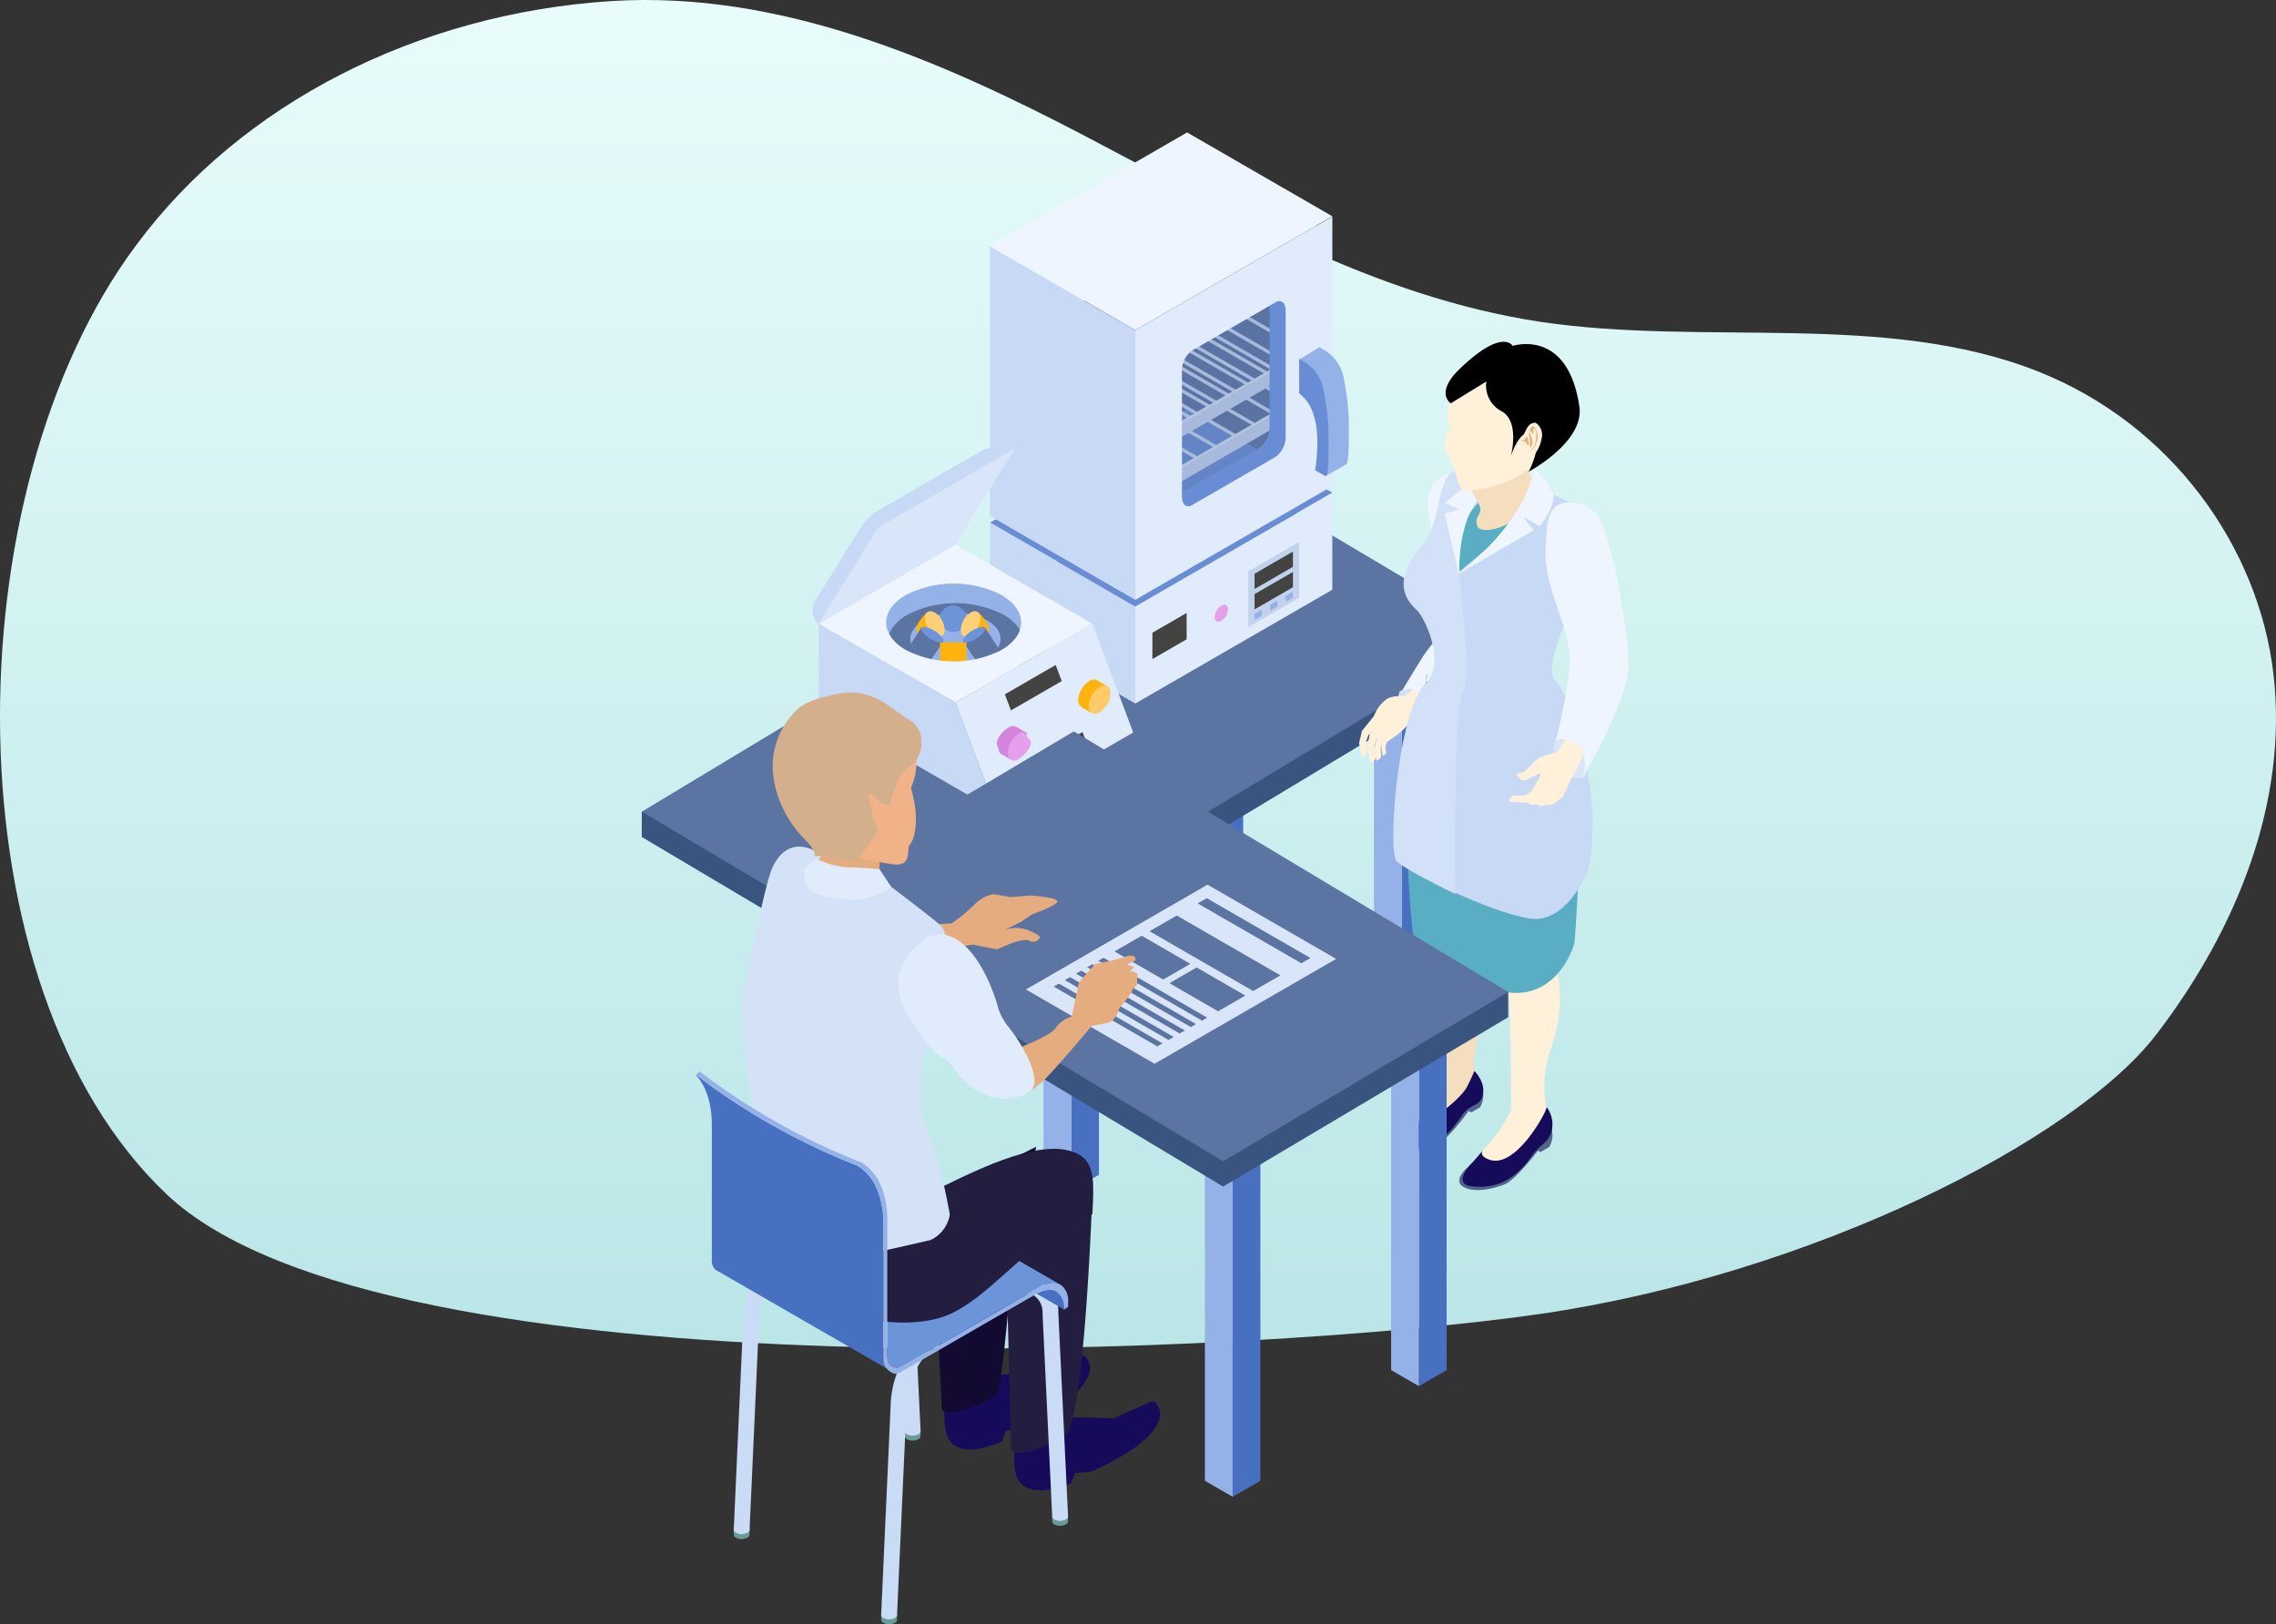<svg xmlns="http://www.w3.org/2000/svg" width="343" height="244.813" viewBox="0 0 343 244.813">
    <rect x="0" y="0" width="343" height="244.813" fill="#333333" stroke="none"/>
    <defs>
        <style>
            .cls-1{fill:url(#linear-gradient)}.cls-2{fill:#4771c0}.cls-3{fill:#95b2e8}.cls-4{fill:#38547f}.cls-13,.cls-5{fill:#5b74a2}.cls-6{fill:#688dd4}.cls-7{fill:#c7d9f4}.cls-8{fill:#e0ebfb}.cls-9{fill:#434341}.cls-10{fill:#c2d2ec}.cls-11{fill:#e4a0ea}.cls-12{fill:#d9e6f9}.cls-13{opacity:.3}.cls-14{fill:#eef5ff}.cls-15{fill:#6c94d8}.cls-16{fill:#feb30f}.cls-17{fill:#fed178}.cls-18{fill:#fecb68}.cls-19{fill:#d485dd}.cls-20{fill:#d2e1f7}.cls-21{fill:#fff1d9}.cls-22{fill:#5aaec4}.cls-23{fill:#f4debe}.cls-24{fill:#506589}.cls-25,.cls-30{fill:#160a5b}.cls-26{fill:#ffeae1}.cls-27{fill:#e5ac7f}.cls-28{fill:#679b96}.cls-29{fill:#c9dbf5}.cls-30,.cls-31,.cls-32{fill-rule:evenodd}.cls-31{fill:#120a30}.cls-32{fill:#231e3f}.cls-33{fill:#d3e2f7}.cls-34{fill:#f2b288}.cls-35{fill:#d3af8c}
        </style>
        <linearGradient id="linear-gradient" x1=".5" x2=".5" y2="1" gradientUnits="objectBoundingBox">
            <stop offset="0" stop-color="#e8fcfb"/>
            <stop offset="1" stop-color="#bae6e7"/>
        </linearGradient>
    </defs>
    <g id="Group_696" data-name="Group 696" transform="translate(-721.557 -96.002)">
        <path id="Path_1" d="M245.141 225.766c40.751-5.924 80.586-26.119 92.848-42.127s19.843-35.211 17.654-54.251-15.243-37.656-35.517-45.682c-22.995-9.089-50.062-3.753-74.985-7.469-25.114-3.8-46.841-16.617-68.6-28S130.6 26.3 105.174 27.895c-29.305 1.876-55.85 15.5-71.59 36.734-27.91 37.262-28.379 111.935 4.542 143.1s166.264 23.961 207.015 18.037z" class="cls-1" data-name="Path 1" transform="translate(708.539 68.267)"/>
        <g id="Group_312" data-name="Group 312" transform="translate(818.277 115.963)">
            <g id="Group_311" data-name="Group 311">
                <g id="Group_256" data-name="Group 256" transform="translate(82.269 90.527)">
                    <path id="Path_920" d="M264.717 413.788l-4.181 2.414v-56.19l4.181-2.414z" class="cls-2" data-name="Path 920" transform="translate(-256.356 -357.597)"/>
                    <path id="Path_921" d="M262.631 416.2l-4.18-2.414V357.6l4.18 2.414z" class="cls-3" data-name="Path 921" transform="translate(-258.451 -357.597)"/>
                </g>
                <g id="Group_257" data-name="Group 257" transform="translate(110.339 73.755)">
                    <path id="Path_922" d="M278.723 405.378l-4.181 2.414V351.6l4.181-2.414z" class="cls-2" data-name="Path 922" transform="translate(-270.362 -349.188)"/>
                    <path id="Path_923" d="M276.637 407.792l-4.18-2.414v-56.19l4.18 2.414z" class="cls-3" data-name="Path 923" transform="translate(-272.457 -349.188)"/>
                </g>
                <g id="Group_258" data-name="Group 258" transform="translate(0 50.282)">
                    <path id="Path_924" d="M260.368 406.076l86.456-52.095v-3.808L217.4 376.744v3.809z" class="cls-4" data-name="Path 924" transform="translate(-217.402 -324.649)"/>
                    <path id="Path_925" d="M260.368 415.056l86.456-52.094-42.966-25.524-86.458 52.094z" class="cls-5" data-name="Path 925" transform="translate(-217.402 -337.438)"/>
                </g>
                <g id="Group_269" data-name="Group 269" transform="translate(52.478)">
                    <path id="Rectangle_137" d="M0 0h30.055v51.994H0z" class="cls-5" data-name="Rectangle 137" transform="translate(14.199 16.872)"/>
                    <g id="Group_268" data-name="Group 268">
                        <g id="Group_259" data-name="Group 259" transform="translate(0 41.659)">
                            <path id="Path_926" d="M265.473 362.777l29.7-17.149-21.883-12.636-29.7 17.149z" class="cls-6" data-name="Path 926" transform="translate(-243.586 -332.992)"/>
                            <path id="Path_927" d="M243.586 356.173l21.887 12.636v-14.62l-21.887-12.636z" class="cls-7" data-name="Path 927" transform="translate(-243.586 -324.396)"/>
                            <path id="Path_928" d="M254.507 371.071l29.7-17.149V339.3l-29.7 17.149z" class="cls-8" data-name="Path 928" transform="translate(-232.62 -326.657)"/>
                            <path id="Path_929" d="M255.8 355.291l5.159-2.979v-3.971l-5.159 2.979z" class="cls-9" data-name="Path 929" transform="translate(-231.327 -317.579)"/>
                            <path id="Path_930" d="M263.011 355.821l7.66-4.423V343l-7.66 4.423z" class="cls-10" data-name="Path 930" transform="translate(-224.081 -322.938)"/>
                            <path id="Path_931" d="M263.479 349.366l5.784-3.34v-2.3l-5.784 3.34z" class="cls-9" data-name="Path 931" transform="translate(-223.611 -322.214)"/>
                            <path id="Path_932" d="M263.479 350.9l5.784-3.34v-2.3l-5.784 3.34z" class="cls-9" data-name="Path 932" transform="translate(-223.611 -320.677)"/>
                            <path id="Path_933" d="M265.819 348.276l1.094-.632v-.9l-1.094.632z" class="cls-3" data-name="Path 933" transform="translate(-221.261 -319.184)"/>
                            <path id="Path_934" d="M264.649 348.952l1.094-.632v-.9l-1.094.632z" class="cls-3" data-name="Path 934" transform="translate(-222.436 -318.506)"/>
                            <path id="Path_935" d="M263.479 349.627l1.094-.632v-.9l-1.094.632z" class="cls-3" data-name="Path 935" transform="translate(-223.611 -317.828)"/>
                            <path id="Path_936" d="M260.485 349.583c0 .635.447.894 1 .575a2.2 2.2 0 0 0 1-1.726c0-.635-.447-.894-1-.575a2.2 2.2 0 0 0-1 1.726z" class="cls-11" data-name="Path 936" transform="translate(-226.617 -318.201)"/>
                        </g>
                        <g id="Group_261" data-name="Group 261" transform="translate(9.418 28.135)">
                            <g id="Group_260" data-name="Group 260">
                                <path id="Path_937" d="M277.252 337.44l.508-.293-18.865-10.9-.508.293z" class="cls-7" data-name="Path 937" transform="translate(-238.142 -326.244)"/>
                                <path id="Path_938" d="M275.809 338.273l.508-.293-18.865-10.9-.508.293z" class="cls-7" data-name="Path 938" transform="translate(-239.591 -325.407)"/>
                                <path id="Path_939" d="M274.366 339.106l.508-.293-18.865-10.9-.508.293z" class="cls-7" data-name="Path 939" transform="translate(-241.04 -324.571)"/>
                                <path id="Path_940" d="M272.923 339.939l.508-.293-18.865-10.9-.508.293z" class="cls-7" data-name="Path 940" transform="translate(-242.489 -323.734)"/>
                                <path id="Path_941" d="M271.48 340.773l.508-.293-18.865-10.9-.508.293z" class="cls-7" data-name="Path 941" transform="translate(-243.938 -322.897)"/>
                                <path id="Path_942" d="M270.037 341.606l.508-.293-18.865-10.9-.508.293z" class="cls-7" data-name="Path 942" transform="translate(-245.387 -322.061)"/>
                                <path id="Path_943" d="M268.593 342.439l.508-.293-18.865-10.9-.508.293z" class="cls-7" data-name="Path 943" transform="translate(-246.837 -321.224)"/>
                                <path id="Path_944" d="M267.15 343.272l.508-.293-18.865-10.9-.508.293z" class="cls-7" data-name="Path 944" transform="translate(-248.286 -320.387)"/>
                            </g>
                            <path id="Path_945" d="M257.98 345.276l20.32-11.732v-1.9l-20.32 11.731z" class="cls-7" data-name="Path 945" transform="translate(-238.551 -320.816)"/>
                            <path id="Path_946" d="M258.208 343.526l20.32-11.731-.455-.287-20.32 11.732z" class="cls-12" data-name="Path 946" transform="translate(-238.779 -320.958)"/>
                        </g>
                        <g id="Group_263" data-name="Group 263" transform="translate(14.199 25.409)">
                            <g id="Group_262" data-name="Group 262">
                                <path id="Path_947" d="M273.827 332.713l.508-.293-13.054-7.537-.508.293z" class="cls-7" data-name="Path 947" transform="translate(-240.527 -324.883)"/>
                                <path id="Path_948" d="M272.383 333.547l.508-.293-13.054-7.537-.508.293z" class="cls-7" data-name="Path 948" transform="translate(-241.976 -324.047)"/>
                                <path id="Path_949" d="M270.94 334.38l.508-.293-13.054-7.537-.508.293z" class="cls-7" data-name="Path 949" transform="translate(-243.425 -323.21)"/>
                                <path id="Path_950" d="M269.5 335.213l.508-.293-13.054-7.537-.508.293z" class="cls-7" data-name="Path 950" transform="translate(-244.875 -322.374)"/>
                                <path id="Path_951" d="M268.054 336.046l.508-.293-13.054-7.537-.508.293z" class="cls-7" data-name="Path 951" transform="translate(-246.324 -321.537)"/>
                                <path id="Path_952" d="M266.611 336.879l.508-.293-13.054-7.537-.508.293z" class="cls-7" data-name="Path 952" transform="translate(-247.773 -320.7)"/>
                                <path id="Path_953" d="M265.168 337.712l.508-.293-13.054-7.537-.508.293z" class="cls-7" data-name="Path 953" transform="translate(-249.222 -319.864)"/>
                                <path id="Path_954" d="M263.725 338.546l.508-.293-13.054-7.537-.508.293z" class="cls-7" data-name="Path 954" transform="translate(-250.671 -319.027)"/>
                            </g>
                            <path id="Path_955" d="M257.466 342.236l20.32-11.731v-1.9l-20.32 11.732z" class="cls-7" data-name="Path 955" transform="translate(-243.848 -321.142)"/>
                            <path id="Path_956" d="M257.694 340.486l20.32-11.732-.455-.286-20.32 11.732z" class="cls-12" data-name="Path 956" transform="translate(-244.076 -321.284)"/>
                        </g>
                        <g id="Group_264" data-name="Group 264" transform="translate(19.464 11.28)">
                            <path id="Path_957" d="M256.216 359.082l20.763-4.888-.547-30.1-20.632 7.446z" class="cls-13" data-name="Path 957" transform="translate(-250.79 -311.548)"/>
                            <path id="Path_958" d="M283 317.834v40.618L253.3 375.6v-40.616zm-22.667 42.194c0 1.2.675 1.778 1.507 1.3l12.616-7.283a3.789 3.789 0 0 0 1.507-3.045v-18.948c0-1.2-.673-1.778-1.505-1.3l-12.616 7.283a3.791 3.791 0 0 0-1.507 3.036z" class="cls-6" data-name="Path 958" transform="translate(-253.298 -317.834)"/>
                            <path id="Path_959" d="M284.211 318.532v40.618l-29.7 17.148v-40.616zm-22.667 42.194c0 1.2.675 1.778 1.507 1.3l12.616-7.283a3.791 3.791 0 0 0 1.507-3.036v-18.958c0-1.2-.675-1.778-1.507-1.3l-12.616 7.283a3.79 3.79 0 0 0-1.507 3.036z" class="cls-8" data-name="Path 959" transform="translate(-252.084 -317.133)"/>
                        </g>
                        <g id="Group_267" data-name="Group 267" transform="translate(46.59 32.366)">
                            <g id="Group_265" data-name="Group 265">
                                <path id="Path_960" d="M270.539 328.736a6.2 6.2 0 0 1 3 4.245 40.037 40.037 0 0 1 .774 6.251c0 2.848.072 6.467-.383 6.774-.042.026-3.048 1.76-3.048 1.76s-.2-7.47-1.261-10.674c-.844-2.549-2.788-6.86-2.788-6.86l3.048-1.876z" class="cls-3" data-name="Path 960" transform="translate(-266.833 -328.355)"/>
                            </g>
                            <g id="Group_266" data-name="Group 266" transform="translate(0 1.76)">
                                <path id="Path_961" d="M267.49 329.614a6.2 6.2 0 0 1 3 4.247 40.019 40.019 0 0 1 .774 6.251c0 2.846.072 6.465-.383 6.772a.121.121 0 0 1-.136 0c-.605-.351-1.505-.86-1.505-.86s.868-5-.192-8.205a6.307 6.307 0 0 0-2.215-3.391v-5.195z" class="cls-6" data-name="Path 961" transform="translate(-266.833 -329.233)"/>
                            </g>
                        </g>
                        <path id="Path_962" d="M265.473 341.991l29.7-17.149-21.883-12.636-29.7 17.149z" class="cls-14" data-name="Path 962" transform="translate(-243.586 -312.206)"/>
                        <path id="Path_963" d="M243.586 361.4l21.887 12.636v-40.615l-21.887-12.636z" class="cls-7" data-name="Path 963" transform="translate(-243.586 -303.591)"/>
                    </g>
                </g>
                <g id="Group_280" data-name="Group 280" transform="translate(25.756 47.429)">
                    <path id="Path_964" d="M259.74 350.389l-11.54-5.331-13.682 5.948 2.758 10.231s17.813 3.01 18.11 3.181 4.355-13.672 4.355-13.672z" class="cls-3" data-name="Path 964" transform="translate(-225.97 -326.874)"/>
                    <g id="Group_276" data-name="Group 276" transform="translate(11.306 23.515)">
                        <path id="Path_965" d="M238.886 357.783a15.959 15.959 0 0 0 14.442 0c3.988-2.3 3.988-6.036 0-8.337a15.959 15.959 0 0 0-14.442 0c-3.986 2.3-3.986 6.034 0 8.337z" class="cls-5" data-name="Path 965" transform="translate(-235.894 -347.718)"/>
                        <g id="Group_275" data-name="Group 275" transform="translate(3.413 .356)">
                            <path id="Path_966" d="M237.7 353.059a3.845 3.845 0 0 0 1.888 2.094 7.311 7.311 0 0 0 1.034.489 9.2 9.2 0 0 0 1.445.423 11.551 11.551 0 0 0 3.992.118 10.1 10.1 0 0 0 1.547-.347 7.842 7.842 0 0 0 1.6-.683 4.426 4.426 0 0 0 1.6-1.463c.848-1.383.315-2.984-1.6-4.09a10.64 10.64 0 0 0-9.616 0c-1.631.941-2.26 2.24-1.89 3.459z" class="cls-3" data-name="Path 966" transform="translate(-237.598 -347.339)"/>
                            <g id="Group_274" data-name="Group 274" transform="translate(.103)">
                                <path id="Path_967" d="M239.829 349.822a2 2 0 1 0 1.994-1.926 1.96 1.96 0 0 0-1.994 1.926z" class="cls-15" data-name="Path 967" transform="translate(-235.46 -347.896)"/>
                                <g id="Group_270" data-name="Group 270" transform="translate(.842 .864)">
                                    <path id="Path_968" d="M239.8 348.736l-.132-.331a6.913 6.913 0 0 0-1.529 1.952c-.242.77.1 2.938 1.184 3.068s2.317-1.375 2.317-1.375z" class="cls-16" data-name="Path 968" transform="translate(-238.069 -348.249)"/>
                                    <path id="Path_969" d="M240.093 351.888c.816.529 1.517.219 1.563-.693a3.265 3.265 0 0 0-1.393-2.609c-.816-.529-1.517-.22-1.563.691a3.269 3.269 0 0 0 1.393 2.611z" class="cls-17" data-name="Path 969" transform="translate(-237.438 -348.327)"/>
                                </g>
                                <g id="Group_271" data-name="Group 271" transform="translate(7.493 .864)">
                                    <path id="Path_970" d="M243.548 348.736l.134-.331a6.88 6.88 0 0 1 1.527 1.952c.245.77-.1 2.938-1.184 3.068s-2.315-1.375-2.315-1.375z" class="cls-16" data-name="Path 970" transform="translate(-241.064 -348.249)"/>
                                    <path id="Path_971" d="M242.953 351.888c-.818.529-1.517.219-1.563-.693a3.265 3.265 0 0 1 1.393-2.609c.816-.529 1.515-.22 1.563.691a3.275 3.275 0 0 1-1.393 2.611z" class="cls-17" data-name="Path 971" transform="translate(-241.388 -348.327)"/>
                                </g>
                                <g id="Group_272" data-name="Group 272" transform="translate(7.807 3.212)">
                                    <path id="Path_972" d="M241.555 351.627l.048.07.056.084.427.633 1.547 2.287a7.848 7.848 0 0 0 1.6-.683 4.426 4.426 0 0 0 1.6-1.463l-1.922-2.974-.02.012z" class="cls-5" data-name="Path 972" transform="translate(-241.533 -349.416)"/>
                                    <path id="Path_973" d="M242.111 351.876c-.7.086-.76-.375-.14-1.028a4.759 4.759 0 0 1 2.383-1.339c.7-.086.76.375.14 1.028a4.768 4.768 0 0 1-2.383 1.339z" class="cls-15" data-name="Path 973" transform="translate(-241.544 -349.499)"/>
                                </g>
                                <g id="Group_273" data-name="Group 273" transform="translate(0 3.212)">
                                    <path id="Path_974" d="M237.649 351.924a3.845 3.845 0 0 0 1.888 2.094 7.321 7.321 0 0 0 1.034.489l1.944-2.88-3.353-2.046z" class="cls-5" data-name="Path 974" transform="translate(-237.649 -349.416)"/>
                                    <path id="Path_975" d="M241.214 351.876c.7.086.76-.375.138-1.028a4.759 4.759 0 0 0-2.383-1.339c-.7-.086-.758.375-.138 1.028a4.759 4.759 0 0 0 2.383 1.339z" class="cls-15" data-name="Path 975" transform="translate(-236.891 -349.499)"/>
                                </g>
                                <path id="Path_976" d="M239.828 350.76v3.086a11.553 11.553 0 0 0 3.992.118v-3.2c0-.014-.06-.028-.172-.04l-.116-.012-.138-.01a26.405 26.405 0 0 0-1.569-.038 9.965 9.965 0 0 0-1.997.096z" class="cls-16" data-name="Path 976" transform="translate(-235.461 -345.121)"/>
                            </g>
                        </g>
                    </g>
                    <path id="Path_977" d="M257.5 377.566l-6.182-16.417-20.605-11.9V362.1z" class="cls-7" data-name="Path 977" transform="translate(-229.796 -322.662)"/>
                    <path id="Path_978" d="M251.314 343.317l20.6 11.9-20.6 11.9-20.6-11.9zm-7.466 15.889a15.9 15.9 0 0 0 14.382 0c3.97-2.293 3.97-6.01 0-8.3a15.9 15.9 0 0 0-14.382 0c-3.972 2.294-3.972 6.007 0 8.3z" class="cls-14" data-name="Path 978" transform="translate(-229.795 -328.623)"/>
                    <path id="Path_979" d="M260.516 336.526l-29.4 26.1-.016-.016a2.877 2.877 0 0 1-.413-3.549l6.694-10.806a8.336 8.336 0 0 1 2.924-2.834l15.591-9c.832-.48 5.127-.715 4.62.105z" class="cls-7" data-name="Path 979" transform="translate(-230.253 -335.985)"/>
                    <path id="Path_980" d="M260.286 336.095l-9 14.528-20.6 11.9 9-14.528z" class="cls-12" data-name="Path 980" transform="translate(-229.822 -335.875)"/>
                    <path id="Path_981" d="M267.777 365.67l-6.182-16.417-20.605 11.9 6.182 16.417z" class="cls-8" data-name="Path 981" transform="translate(-219.472 -322.662)"/>
                    <path id="Path_982" d="M253.274 354.793l-.913-2.425-7.657 4.421.913 2.425z" class="cls-9" data-name="Path 982" transform="translate(-215.742 -319.533)"/>
                    <path id="Path_983" d="M255.29 359.836l-.913-2.425-7.657 4.421.913 2.425z" class="cls-9" data-name="Path 983" transform="translate(-213.718 -314.47)"/>
                    <g id="Group_279" data-name="Group 279" transform="translate(27.736 35.025)">
                        <g id="Group_277" data-name="Group 277" transform="translate(12.281)">
                            <path id="Path_984" d="M250.22 356.559a1.188 1.188 0 0 0 .445 1.044l.1.06h.006l1.447.838 2.475-3.972-1.545-.892-.014-.008a1.1 1.1 0 0 0-1.255.058 3.66 3.66 0 0 0-1.659 2.872z" class="cls-16" data-name="Path 984" transform="translate(-250.22 -353.461)"/>
                            <path id="Path_985" d="M251 357.007c0 1.056.742 1.485 1.657.956a3.664 3.664 0 0 0 1.657-2.872c0-1.056-.742-1.485-1.657-.956a3.663 3.663 0 0 0-1.657 2.872z" class="cls-18" data-name="Path 985" transform="translate(-249.441 -353.011)"/>
                        </g>
                        <g id="Group_278" data-name="Group 278" transform="translate(0 7.018)">
                            <path id="Path_986" d="M244.216 360.062c.263.431.17.864.445 1.044l.1.06h.006l1.447.836 2.475-3.972-1.545-.892-.014-.008a1.1 1.1 0 0 0-1.255.058c-1.196.701-2.128 2.102-1.659 2.874z" class="cls-19" data-name="Path 986" transform="translate(-244.092 -356.963)"/>
                            <path id="Path_987" d="M244.93 360.486c0 1.056.784 1.551 1.657.956 1.311-.892 2.2-2.315 1.657-2.87-.74-.756-.742-1.487-1.657-.958a3.663 3.663 0 0 0-1.657 2.872z" class="cls-11" data-name="Path 987" transform="translate(-243.251 -356.489)"/>
                        </g>
                    </g>
                </g>
                <g id="Group_285" data-name="Group 285" transform="translate(108.101 31.556)">
                    <g id="Group_281" data-name="Group 281" transform="translate(0 19.881)">
                        <path id="Path_988" d="M278.689 353.446l-4.2 1.89a2.566 2.566 0 0 0 .289 2.459c.836 1.573 1.445 2.642 2.463 2.651s2.872-4.541 2.872-4.541l-1.415-2.778z" class="cls-20" data-name="Path 988" transform="translate(-268.358 -322.551)"/>
                        <path id="Path_989" d="M281.5 338.678c3.878-3.353 8.085 9.869 7.836 13.63s.182 3.074-.068 6.836-3.7 5.477-6.033 8.66a44.6 44.6 0 0 1-6.067 6.335l-3.437-1.778s5.674-3.04 6.411-6.369c.854-3.846 5.075-6.343 5.075-6.343s-4.077-11.566-4.485-13.34c-.693-3.025-1.485-5.683.768-7.631z" class="cls-21" data-name="Path 989" transform="translate(-268.936 -337.602)"/>
                        <path id="Path_990" d="M278.157 354.975a4.609 4.609 0 0 0-3.533-.036 5.192 5.192 0 0 0-2.229 3.131s.391 2 3.275 2.483c.505.084 2.848-2.427 3.139-3.359a9.486 9.486 0 0 0-.652-2.219z" class="cls-21" data-name="Path 990" transform="translate(-270.281 -321.084)"/>
                        <path id="Path_991" d="M273.857 356.66l-.076-.693-2.008 2.491-.433 1.824.393 2.11s.882-.208.776-.924-.168-1.309-.168-1.309l.415-1.08 1.78-1.389z" class="cls-21" data-name="Path 991" transform="translate(-271.34 -319.7)"/>
                        <path id="Path_992" d="M274.54 356.437l-.088.082-2.108 1.946-.4 2 .5 2.277s.952-.259.81-1.032-.23-1.415-.23-1.415l.411-1.188 1.88-1.571z" class="cls-21" data-name="Path 992" transform="translate(-270.739 -319.228)"/>
                        <path id="Path_993" d="M274.893 356.917l-.078.062-1.86 1.469-.459 1.617.269 1.906s.8-.154.733-.8-.1-1.178-.1-1.178l.413-.952 1.647-1.174z" class="cls-21" data-name="Path 993" transform="translate(-270.179 -318.746)"/>
                        <path id="Path_994" d="M274.58 357.284l-.052.046-1.253 1.082-.275 1.143.245 1.323s.555-.13.487-.579-.1-.82-.1-.82l.259-.677 1.728-1.238z" class="cls-21" data-name="Path 994" transform="translate(-269.67 -318.377)"/>
                        <path id="Path_995" d="M282.243 337.871s-5.365-.02-3.261 8S283.325 360 283.325 360a17.332 17.332 0 0 0-5.742 5.668c-2.391 3.85-3.03 4.984-3.03 4.984s1.738-1.215 2.862.968a6.179 6.179 0 0 1 .094 3.85s10.6-8.812 12.019-13.58-1.042-24.007-7.285-24.019z" class="cls-14" data-name="Path 995" transform="translate(-268.114 -337.871)"/>
                    </g>
                    <path id="Path_996" d="M292.491 339.289a21.037 21.037 0 0 0 5.373 3.64c3.5 1.659 4.075 1.647 3.467 8.321s-6.153 12.907-6.153 17.508c0 .912 1.992 4.307 3.207 6.3s.866 10.484.866 10.484 2.515.9-5.459-1.01-21.395-5.277-17.25-12.482c1.148-1.992 2.922-2.83 2.4-5.6s-2.742-8.862-.319-12.76c3.555-5.724.242-14.312 2.944-15.871s4.752.866 6.71 1.473a8.694 8.694 0 0 0 4.214-.003z" class="cls-22" data-name="Path 996" transform="translate(-266.896 -318.562)"/>
                    <path id="Path_997" d="M283.515 348.966a4.334 4.334 0 0 1-8.668 0c0-2.393 3.82-6.089 3.82-6.089s4.848 3.696 4.848 6.089z" class="cls-16" data-name="Path 997" transform="translate(-267.818 -312.963)"/>
                    <path id="Path_998" d="M288.954 348.2c0 4.247-3.369 7.063-5.762 7.063a4.334 4.334 0 1 1 0-8.668c2.393-.001 5.762-.795 5.762 1.605z" class="cls-16" data-name="Path 998" transform="translate(-263.792 -309.356)"/>
                    <path id="Path_999" d="M289.151 360.534c-1.04-3.327-11.181-5.461-11.181-5.461s-1.906 1.423-2.774 11.416 1.259 22.952 2.948 24.641 2.686 9.708 2.686 13.306-.433 6.918-1.82 8.724-3.583 4.285-4.073 4.774-.513 3.646.433 4.191 4.858-1.712 6.067-2.92 3.056-4.78 4.1-4.78-.2-2.74-.2-5.347 2.692-9.454 1.954-12.746-1.694-3.389-2.04-7.69 1-20.665 1-20.665z" class="cls-23" data-name="Path 999" transform="translate(-268.063 -300.716)"/>
                    <path id="Path_1000" d="M285.789 414.525a21.512 21.512 0 0 1-3.553 5.377c-2.036 2.038-3.026 4.111-2.152 4.614 1.826 1.054.711.621 3.052.621s4.648-2.589 5.341-3.976a12.27 12.27 0 0 1 2.367-2.68 2.622 2.622 0 0 0 .689-2.822 10.068 10.068 0 0 1-.669-3.1 16.883 16.883 0 0 1 .844-7.035c1.215-3.361 2.686-8.9-.457-17-2.253-5.808 5.894-21.817 3.986-25.21s-15.334-11.007-14.821-2.345c0 0 .866 25.519 2.86 29.766a20.748 20.748 0 0 1 2.307 8.714c.174 2.343.206 15.076.206 15.076z" class="cls-21" data-name="Path 1000" transform="translate(-262.881 -298.807)"/>
                    <path id="Path_1001" d="M292.628 386.6a12.1 12.1 0 0 1 .3 2.146 3.729 3.729 0 0 1-.5 1.67l-1.321.764-.369-.222s-3.371 4.443-5.046 5.095-4.5 1.349-6.2.361.6-2.964.98-3.181a50.3 50.3 0 0 1 5.429-.325z" class="cls-24" data-name="Path 1001" transform="translate(-263.782 -269.058)"/>
                    <path id="Path_1002" d="M287.154 383.616a12.1 12.1 0 0 1 .3 2.146 3.728 3.728 0 0 1-.5 1.669l-1.321.764-.369-.223s-2.856 3.926-4.407 4.83c-1.509.878-4.555 1.732-6.267.744s.4-3.3.78-3.517a40.746 40.746 0 0 1 5.053-.106z" class="cls-24" data-name="Path 1002" transform="translate(-268.736 -272.055)"/>
                    <path id="Path_1003" d="M282.215 391.953s-.832.838.924 1.461c3.423 1.213 7.161-4.858 8-6.435a8.257 8.257 0 0 0 .671-1.467 4.385 4.385 0 0 1 .758 3.481c-.477 1.916-1.722 2.022-3.054 3.9-1.613 2.271-4.229 5.169-9.135 4.519-2.543-.339-.523-2.828.076-3.427s1.76-2.032 1.76-2.032z" class="cls-25" data-name="Path 1003" transform="translate(-263.524 -270.151)"/>
                    <path id="Path_1004" d="M277.417 388.06s-1.505 1.916.315 2.307 6.381-3.557 7.215-5.137c.585-1.1 1.142-2.445 1.142-2.445s1.74 1.7 1.263 3.615-1.722 1.114-3.054 2.99c-1.613 2.271-3.806 5.558-8.71 4.906-2.545-.337-1.822-1.914.194-4.4.534-.652 1.635-1.836 1.635-1.836z" class="cls-25" data-name="Path 1004" transform="translate(-268.713 -272.889)"/>
                    <path id="Path_1005" d="M277.973 352.916c-.579 1.834 1.543 3.082 5.043 5.1 4.688 2.706 9.065 3.435 11.977 1.754 1.523-.88 3.283-1.744 2.581-3.261a24.322 24.322 0 0 1 3.443 6.508c.73 2.6-.433 28.455-.85 30.666 0 0-2.746 9.744-12.129 6.768s-10.921-4.892-11.855-7.019-2.529-32.814.387-36.8c1.714-2.337 1.403-3.716 1.403-3.716z" class="cls-22" data-name="Path 1005" transform="translate(-267.766 -302.882)"/>
                    <path id="Path_1006" d="M279.976 351.7s5.856-4.866 9.075-7.828 2.583-5.046 2.583-5.046l7.546 3.605s1.144 6.716-.559 10.756-6.221 12.873-4.085 15.007 5.57 13.785 5.57 21.18-1.271 8.526-1.271 8.526-3.066 6.9-8.277 6.031-12.726-4.61-12.726-4.61-.5-21.056.894-25.3 1.25-22.321 1.25-22.321z" class="cls-7" data-name="Path 1006" transform="translate(-264.91 -317.027)"/>
                    <path id="Path_1007" d="M284.687 345.214c-.914 1.934-.846 8.514-.846 8.514s1.954 14.809.513 17.48-1.1 30.367-1.1 30.367-7.467-3.567-8.852-4.95.186-22.565 4.327-26.707c3.245-3.245-.176-10.007-1.148-10.977s-4.589-3.878.7-9.939c3.022-3.463 2.03-10.528 5.151-11.384s5 3.12 5 3.12a33.083 33.083 0 0 0-3.745 4.476z" class="cls-20" data-name="Path 1007" transform="translate(-268.756 -318.364)"/>
                    <path id="Path_1008" d="M277.787 344.255l2.164-.635-2.164-.994 6.273-5.129 2.86 1.651s-3.295.677-5.281 4.842-1.688 9.738-1.688 9.738z" class="cls-14" data-name="Path 1008" transform="translate(-264.866 -318.365)"/>
                    <g id="Group_282" data-name="Group 282" transform="translate(12.92 2.267)">
                        <path id="Path_1009" d="M279.289 340.454s2.341 3.251 2.341 4.227-.91 1.171-.455 2.535 5.221.315 7.387-2.639 1.519-3.327 1.519-3.327a9.174 9.174 0 0 1-1.627-4.371c0-2.079-9.165 3.575-9.165 3.575z" class="cls-23" data-name="Path 1009" transform="translate(-276.278 -321.713)"/>
                        <path id="Path_1010" d="M294.971 337.151a8.067 8.067 0 0 0-15.386-3.4s-1.473 2.637-1.473 4.026.605.726.3 2.056-1.208 1.934-.06 4.229 1.479 4.241 1.712 4.473-.261 1.088 3.668.363a15.4 15.4 0 0 0 7.856-3.868 9.488 9.488 0 0 0 1.593-2.82 8.036 8.036 0 0 0 1.79-5.059z" class="cls-21" data-name="Path 1010" transform="translate(-277.787 -329.082)"/>
                    </g>
                    <path id="Path_1011" d="M278.484 353.729l11.983-6.96-1.535-2.026 2.479 1.413s2.664-3.315 1.906-5.123a11.552 11.552 0 0 0-2.85-3.535 12.313 12.313 0 0 1-.91 3.243c-3.337 7.777-11.073 12.988-11.073 12.988z" class="cls-14" data-name="Path 1011" transform="translate(-264.166 -318.365)"/>
                    <path id="Path_1012" d="M283.981 333.933a4.353 4.353 0 0 0 2.339 4.5c2.762 1.593 1.351 6.762 1.351 6.762s1.417-4.431 3.241-3.331-.551 5.662-.551 5.662 8.415-4.479 7.642-9.79c-1.742-11.947-10.053-9.163-10.053-9.163s-1.475-2.787-7.95 3.427c-3.838 3.682-1.377 5.221-1.377 5.221z" data-name="Path 1012" transform="translate(-264.807 -327.951)"/>
                    <g id="Group_283" data-name="Group 283" transform="translate(24.041 12.187)">
                        <path id="Path_1013" d="M284.577 335.07c.02-.046.659-1.383 1.271-.954a2.212 2.212 0 0 1 .794 2.345c-.214 1.1-.8 2.449-1.545 2.431s-.982.078-1.381-.507a1.488 1.488 0 0 1-.152-1.255z" class="cls-26" data-name="Path 1013" transform="translate(-283.183 -334.032)"/>
                        <path id="Path_1014" d="M284.425 335.122c.018-.046.659-1.385 1.271-.954a2.219 2.219 0 0 1 .794 2.345c-.214 1.1-.8 2.449-1.547 2.429s-.98.08-1.379-.505a1.488 1.488 0 0 1-.152-1.255z" class="cls-21" data-name="Path 1014" transform="translate(-283.335 -333.981)"/>
                        <path id="Path_1015" d="M284.289 335.238s.226.663.311.95a1.415 1.415 0 0 1 .01.99 3.174 3.174 0 0 1-.3.375 10.1 10.1 0 0 0-.042-1.6 1.536 1.536 0 0 1 .076-1.146c.2-.321.359-.734.651-.351a1.9 1.9 0 0 1 .451 1.5 3.211 3.211 0 0 1-.637 1.742 2.256 2.256 0 0 1-.752.457 1.844 1.844 0 0 0 1.036-1.142c.178-.792.267-2.018.03-2.233s-.273-.259-.3.04.13.748-.08.6-.228-.565-.363-.4-.091.218-.091.218z" class="cls-27" data-name="Path 1015" transform="translate(-282.615 -333.756)"/>
                        <path id="Path_1016" d="M284.6 335.749s-.1-.653-.232-.635-.166.02-.256.236-.1.3-.309.236-.341-.242-.17.056.226-.014.521.192.186.485.389.509.09-.425.028-.553z" class="cls-27" data-name="Path 1016" transform="translate(-283.115 -332.946)"/>
                    </g>
                    <g id="Group_284" data-name="Group 284" transform="translate(22.597 25.123)">
                        <path id="Path_1017" d="M291.16 360.109s.1 3.686-.816 3.662-1.9.589-3.8-2c-.5-.679-1.553-4.173 1.4-4.092s3.216 2.43 3.216 2.43z" class="cls-12" data-name="Path 1017" transform="translate(-279.269 -323.221)"/>
                        <path id="Path_1018" d="M284.71 363.959a5.965 5.965 0 0 1 1.255.521c.5.309 1.449-.2 1.449-.2l1.231-.94 1.042-2.323-1.257.154z" class="cls-21" data-name="Path 1018" transform="translate(-280.511 -319.875)"/>
                        <path id="Path_1019" d="M284.2 363.949a5.966 5.966 0 0 1 1.257.521c.5.309 1.449-.2 1.449-.2l1.23-.94.984-1.433-1.2-.735z" class="cls-21" data-name="Path 1019" transform="translate(-281.028 -319.73)"/>
                        <path id="Path_1020" d="M283.56 363.852a5.909 5.909 0 0 1 1.257.519c.5.309 1.449-.2 1.449-.2l1.23-.94.984-1.433-1.2-.734z" class="cls-21" data-name="Path 1020" transform="translate(-281.666 -319.828)"/>
                        <path id="Path_1021" d="M286.356 343.943c.509-1.134 1.6-4.894 4.539-2.866s3.964 6.778 3.864 10.546 1.185 7.618 1.084 11.388-1.311 4.9-2.581 8.634a76.342 76.342 0 0 1-3.457 8.091l-4.233-.882s4.66-5.451 4.361-8.846a16.7 16.7 0 0 1 1.094-7.265s-3.165-8.686-3.642-10.444c-.815-2.999-2.246-5.637-1.029-8.356z" class="cls-21" data-name="Path 1021" transform="translate(-279.646 -340.486)"/>
                        <path id="Path_1022" d="M289.193 358.816a3.024 3.024 0 0 0-2.632.9 6.719 6.719 0 0 0-1.689 3.09s2.788 2.213 3.126 2.569 3.151-4.992 2.926-5.229-1.731-1.33-1.731-1.33z" class="cls-21" data-name="Path 1022" transform="translate(-280.349 -322.119)"/>
                        <path id="Path_1023" d="M290.1 358.788a10.9 10.9 0 0 0-3.481.878c-1.285.7-2.032 2.345-2.992 2.319s-.014 1.06.633 1.078 2.477-1.363 2.834-.986 3.006-3.289 3.006-3.289z" class="cls-21" data-name="Path 1023" transform="translate(-282.011 -322.109)"/>
                        <path id="Path_1024" d="M288.293 361.36l-.064.1-1.539 2.293-1.836.681-2.239-.142s.106-.942.862-.922 1.377.01 1.377.01l1.07-.567 1.215-2.02z" class="cls-21" data-name="Path 1024" transform="translate(-282.615 -320.1)"/>
                    </g>
                    <path id="Path_1025" d="M288.534 340.045a5.792 5.792 0 0 1 4.191 1.369c2.271 1.716 5.261 18.128 5.119 23.441s-6.9 16.653-6.9 16.653 1.253-3.641-1.032-5.042-3.046-.4-3.046-.4 2.417-9.007 2.106-13.314-3.746-10.059-3.608-15.244.42-7.008 3.17-7.463z" class="cls-14" data-name="Path 1025" transform="translate(-257.266 -315.835)"/>
                </g>
                <g id="Group_286" data-name="Group 286" transform="translate(84.861 147.026)">
                    <path id="Path_1026" d="M266.011 442.165l-4.181 2.414v-56.19l4.181-2.414z" class="cls-2" data-name="Path 1026" transform="translate(-257.65 -385.974)"/>
                    <path id="Path_1027" d="M263.925 444.578l-4.18-2.414v-56.19l4.18 2.414z" class="cls-3" data-name="Path 1027" transform="translate(-259.744 -385.974)"/>
                </g>
                <g id="Group_287" data-name="Group 287" transform="translate(112.931 130.348)">
                    <path id="Path_1028" d="M280.016 433.755l-4.18 2.414v-56.19l4.18-2.414z" class="cls-2" data-name="Path 1028" transform="translate(-271.655 -377.565)"/>
                    <path id="Path_1029" d="M277.93 436.169l-4.181-2.414v-56.19l4.181 2.414z" class="cls-3" data-name="Path 1029" transform="translate(-273.75 -377.565)"/>
                </g>
                <g id="Group_288" data-name="Group 288" transform="translate(32.465 117.68)">
                    <path id="Path_1030" d="M239.867 427.4l-4.18 2.414v-56.19l4.18-2.414z" class="cls-2" data-name="Path 1030" transform="translate(-231.506 -371.212)"/>
                    <path id="Path_1031" d="M237.781 429.816L233.6 427.4v-56.19l4.181 2.414z" class="cls-5" data-name="Path 1031" transform="translate(-233.601 -371.213)"/>
                </g>
                <g id="Group_289" data-name="Group 289" transform="translate(60.535 100.908)">
                    <path id="Path_1032" d="M253.873 418.993l-4.18 2.414v-56.19l4.18-2.414z" class="cls-2" data-name="Path 1032" transform="translate(-245.512 -362.803)"/>
                    <path id="Path_1033" d="M251.787 421.407l-4.181-2.414V362.8l4.181 2.414z" class="cls-3" data-name="Path 1033" transform="translate(-247.606 -362.803)"/>
                </g>
                <g id="Group_290" data-name="Group 290" transform="translate(22.147 90.269)">
                    <path id="Path_1034" d="M293.912 413.3l-65.46-39.274v-3.808l108.426 13.75v3.808z" class="cls-4" data-name="Path 1034" transform="translate(-228.452 -344.694)"/>
                    <path id="Path_1035" d="M293.912 422.28l-65.46-39.273 42.966-25.524 65.46 39.274z" class="cls-5" data-name="Path 1035" transform="translate(-228.452 -357.483)"/>
                </g>
                <g id="Group_291" data-name="Group 291" transform="translate(57.893 113.369)">
                    <path id="Path_1036" d="M265.671 396l-19.383-11.191 27.364-15.8 19.383 11.191z" class="cls-12" data-name="Path 1036" transform="translate(-246.288 -369.007)"/>
                    <path id="Path_1037" d="M274.823 379.833l-15.62-9.018 1.368-.79 15.62 9.018z" class="cls-5" data-name="Path 1037" transform="translate(-233.32 -367.984)"/>
                    <path id="Path_1038" d="M267.351 383.977l-15.62-9.018.781-.451 15.621 9.018z" class="cls-5" data-name="Path 1038" transform="translate(-240.823 -363.483)"/>
                    <path id="Path_1039" d="M266.512 384.462l-15.621-9.019.781-.451 15.621 9.018z" class="cls-5" data-name="Path 1039" transform="translate(-241.666 -362.996)"/>
                    <path id="Path_1040" d="M265.673 384.946l-15.621-9.019.781-.451 15.621 9.018z" class="cls-5" data-name="Path 1040" transform="translate(-242.509 -362.51)"/>
                    <path id="Path_1041" d="M264.833 385.431l-15.621-9.018.781-.451 15.621 9.018z" class="cls-5" data-name="Path 1041" transform="translate(-243.351 -362.023)"/>
                    <path id="Path_1042" d="M263.994 385.915l-15.621-9.015.781-.451 15.62 9.018z" class="cls-5" data-name="Path 1042" transform="translate(-244.194 -361.536)"/>
                    <path id="Path_1043" d="M271.2 382.714l-15.617-9.014 4.1-2.37 15.62 9.018z" class="cls-5" data-name="Path 1043" transform="translate(-236.955 -366.677)"/>
                    <path id="Path_1044" d="M260.283 379.456l-7.339-4.237 4.1-2.37 7.338 4.237z" class="cls-5" data-name="Path 1044" transform="translate(-239.604 -365.148)"/>
                    <path id="Path_1045" d="M264.415 381.842l-7.338-4.237 4.1-2.37 7.338 4.237z" class="cls-5" data-name="Path 1045" transform="translate(-235.455 -362.752)"/>
                </g>
                <path id="Path_1046" d="M240.686 378.609l7.8-1.3 3.664.732s3.684-1.87 4.8-1.333a1.124 1.124 0 0 0 1.589-.417s.533-.22-1.774-1.164a4.988 4.988 0 0 0-4.313.355l3.315-1.627 1.605-1.1s3.93-1.375 3.816-1.984-4.012-.86-4.012-.86l-3.08.23-2.487-.435a5.187 5.187 0 0 0-2.838 1.5 23.839 23.839 0 0 1-3.5 2.894l-9.119.7 4.209 3.926z" class="cls-27" data-name="Path 1046" transform="translate(-198.571 -254.902)"/>
                <g id="Group_310" data-name="Group 310" transform="translate(8.121 84.404)">
                    <g id="Group_309" data-name="Group 309">
                        <g id="Group_294" data-name="Group 294" transform="translate(17.272 51.008)">
                            <g id="Group_292" data-name="Group 292">
                                <path id="Path_1047" d="M232.461 380.524h-2.387v.677a.557.557 0 0 0 .345.551 1.859 1.859 0 0 0 1.69 0 .558.558 0 0 0 .343-.551h.006z" class="cls-28" data-name="Path 1047" transform="translate(-230.072 -379.834)"/>
                                <path id="Path_1048" d="M232.112 381.357a1.872 1.872 0 0 1-1.69 0 .514.514 0 0 1 0-.974 1.86 1.86 0 0 1 1.69 0 .514.514 0 0 1 0 .974z" class="cls-29" data-name="Path 1048" transform="translate(-230.072 -380.18)"/>
                            </g>
                            <g id="Group_293" data-name="Group 293" transform="translate(3.547 27.691)">
                                <path id="Path_1049" d="M234.229 394.341h-2.387v.677h.006a.558.558 0 0 0 .345.551 1.856 1.856 0 0 0 1.688 0 .558.558 0 0 0 .345-.551z" class="cls-28" data-name="Path 1049" transform="translate(-231.842 -393.651)"/>
                                <path id="Path_1050" d="M233.88 395.174a1.868 1.868 0 0 1-1.687 0 .515.515 0 0 1 0-.976 1.868 1.868 0 0 1 1.687 0 .516.516 0 0 1 0 .976z" class="cls-29" data-name="Path 1050" transform="translate(-231.842 -393.996)"/>
                            </g>
                        </g>
                        <g id="Group_308" data-name="Group 308">
                            <g id="Group_307" data-name="Group 307">
                                <g id="Group_297" data-name="Group 297" transform="translate(35.472 68.481)">
                                    <g id="Group_295" data-name="Group 295">
                                        <path id="Path_1051" d="M244.574 407.6l-4.451 3.405c.052 4.1.042 6.113 1.631 7.181 1.93 1.3 5.191.25 7.163-.653l.531-1.587c1.894-.263 1.469.3 3.519-.834 3.433-1.9 8.48-4.848 9.153-8.253.172-.872-.5-2.443-1.375-2.291l-8.083 2.8z" class="cls-30" data-name="Path 1051" transform="translate(-238.179 -373.172)"/>
                                        <path id="Path_1052" d="M239.153 396.82l1.623 31.323.006.014a.564.564 0 0 0 .295.6c1.048.611 4.523-.409 7.76-2.279 1.339-.772 2.531-23.475 3.273-24.186.387-.257 2.882-13.4 2.882-13.4z" class="cls-31" data-name="Path 1052" transform="translate(-239.153 -388.898)"/>
                                    </g>
                                    <g id="Group_296" data-name="Group 296" transform="translate(10.62 .898)">
                                        <path id="Path_1053" d="M250.058 410.282l-4.592 3.215c-.12 4.1-.216 6.111 1.327 7.243 1.874 1.379 5.177.471 7.185-.349l.6-1.563c2.7-.26 1.96.152 4.706-1.273 3.321-1.72 7.363-4.147 8.091-7.157.21-.864-.393-2.455-1.277-2.349l-5.712 2.537z" class="cls-30" data-name="Path 1053" transform="translate(-243.494 -370.57)"/>
                                        <path id="Path_1054" d="M244.452 394.639c.2 2.824.872 17.474.958 20.3l.483 19.005a.549.549 0 0 0 .3.437c1.048.611 4.523-.409 7.758-2.277 3.1-1.788 4.247-38.139 4.247-38.139.147-6.956-13.626-5.501-13.746.674z" class="cls-32" data-name="Path 1054" transform="translate(-244.452 -389.346)"/>
                                    </g>
                                </g>
                                <g id="Group_298" data-name="Group 298" transform="translate(31.502 110.636)">
                                    <path id="Path_1055" d="M237.174 410.275h2.387v.679h-.006a.557.557 0 0 1-.345.551 1.856 1.856 0 0 1-1.687 0 .557.557 0 0 1-.345-.551z" class="cls-28" data-name="Path 1055" transform="translate(-237.172 -409.587)"/>
                                    <path id="Path_1056" d="M237.523 411.109a1.868 1.868 0 0 0 1.688 0 .515.515 0 0 0 0-.976 1.868 1.868 0 0 0-1.687 0 .515.515 0 0 0-.001.976z" class="cls-29" data-name="Path 1056" transform="translate(-237.172 -409.932)"/>
                                </g>
                                <g id="Group_299" data-name="Group 299" transform="translate(5.73 75.45)">
                                    <path id="Path_1057" d="M226.7 443.226l1.461-32.323a12.788 12.788 0 0 1 5.648-9.46l10.366-5.984a3.385 3.385 0 0 1 3.193-.459 3.08 3.08 0 0 1 1.263 2.712l1.461 30.638 2.385-.114-1.461-30.64a5.324 5.324 0 0 0-2.5-4.692c-1.555-.846-3.517-.673-5.53.487l-10.368 5.986a14.984 14.984 0 0 0-6.838 11.418l-1.461 32.325z" class="cls-29" data-name="Path 1057" transform="translate(-224.313 -392.375)"/>
                                </g>
                                <g id="Group_300" data-name="Group 300" transform="translate(53.729 123.48)">
                                    <path id="Path_1058" d="M248.264 416.685h2.387v.677h-.006a.562.562 0 0 1-.345.553 1.868 1.868 0 0 1-1.688 0 .564.564 0 0 1-.345-.553z" class="cls-28" data-name="Path 1058" transform="translate(-248.262 -415.995)"/>
                                    <path id="Path_1059" d="M248.612 417.518a1.868 1.868 0 0 0 1.688 0 .515.515 0 0 0 0-.976 1.868 1.868 0 0 0-1.688 0 .516.516 0 0 0 0 .976z" class="cls-29" data-name="Path 1059" transform="translate(-248.262 -416.341)"/>
                                </g>
                                <g id="Group_301" data-name="Group 301" transform="translate(27.956 138.327)">
                                    <path id="Path_1060" d="M235.4 424.093h2.387v.677a.561.561 0 0 1-.345.551 1.86 1.86 0 0 1-1.69 0 .558.558 0 0 1-.343-.551h-.009z" class="cls-28" data-name="Path 1060" transform="translate(-235.403 -423.403)"/>
                                    <path id="Path_1061" d="M235.752 424.926a1.872 1.872 0 0 0 1.69 0 .516.516 0 0 0 0-.976 1.872 1.872 0 0 0-1.69 0 .516.516 0 0 0 0 .976z" class="cls-29" data-name="Path 1061" transform="translate(-235.403 -423.749)"/>
                                </g>
                                <g id="Group_302" data-name="Group 302" transform="translate(5.729 125.482)">
                                    <path id="Path_1062" d="M224.314 417.684h2.386v.677h-.006a.558.558 0 0 1-.343.551 1.86 1.86 0 0 1-1.69 0 .56.56 0 0 1-.345-.551z" class="cls-28" data-name="Path 1062" transform="translate(-224.312 -416.994)"/>
                                    <path id="Path_1063" d="M224.662 418.517a1.872 1.872 0 0 0 1.69 0 .516.516 0 0 0 0-.976 1.872 1.872 0 0 0-1.69 0 .516.516 0 0 0 0 .976z" class="cls-29" data-name="Path 1063" transform="translate(-224.312 -417.34)"/>
                                </g>
                                <g id="Group_303" data-name="Group 303" transform="translate(27.956 88.282)">
                                    <path id="Path_1064" d="M237.788 449.63l1.461-32.325a12.784 12.784 0 0 1 5.648-9.458l10.368-5.984a3.381 3.381 0 0 1 3.191-.459 3.076 3.076 0 0 1 1.263 2.71l1.461 30.64 2.385-.114L262.1 404a5.321 5.321 0 0 0-2.5-4.692c-1.553-.846-3.517-.673-5.529.487l-10.371 5.984a14.987 14.987 0 0 0-6.838 11.42l-1.462 32.324z" class="cls-29" data-name="Path 1064" transform="translate(-235.403 -398.778)"/>
                                </g>
                                <path id="Path_1065" d="M250.282 402.082l-.6.429-1.039-2.741 1.636 1.6z" class="cls-3" data-name="Path 1065" transform="translate(-194.148 -309.499)"/>
                                <path id="Path_1066" d="M225.876 400.868v-3.485l-.6-.485v4.465a59.789 59.789 0 0 0 15.452 8.923v-.752a59.076 59.076 0 0 1-14.852-8.666zm0-8.922v-3.481l-.6-.483v4.459a59.618 59.618 0 0 0 15.452 8.923v-.746a59.209 59.209 0 0 1-14.852-8.673z" class="cls-2" data-name="Path 1066" transform="translate(-217.611 -321.338)"/>
                                <path id="Path_1067" d="M251.244 402.579v.048l-4.149-2.393.042-.024c.1-.06.2-.108.3-.154.054-.03.106-.054.16-.078l.03-.012a2.668 2.668 0 0 1 .281-.108c.106-.04.214-.07.317-.1a3.329 3.329 0 0 1 .4-.078h.03a.7.7 0 0 1 .156-.018 2.23 2.23 0 0 1 1.02.16l.024.012.351.2a2.238 2.238 0 0 1 .76.99 4.038 4.038 0 0 1 .278 1.555z" class="cls-2" data-name="Path 1067" transform="translate(-195.706 -309.615)"/>
                                <g id="Group_304" data-name="Group 304" transform="translate(3.026 74.027)">
                                    <path id="Path_1068" d="M248.09 392.124l-.006-.006a2.039 2.039 0 0 0-.483-.281v-.006c-.02-.008-.04-.01-.06-.018a2.089 2.089 0 0 0-.3-.092 2.28 2.28 0 0 0-.124-.022 2.756 2.756 0 0 0-.321-.03h-.054c-.018 0-.06 0-.088.006h-.15v.008h-.052a.755.755 0 0 0-.162.024 2.439 2.439 0 0 0-.423.094c-.066.018-.13.042-.2.066s-.168.066-.25.1l-.018.006a5.047 5.047 0 0 0-.489.244l-.042.024-20.593 11.889c-.036.022-.072.036-.108.056 5.253 3.167 17.741 9.935 23.441 6.552v6.862a1.987 1.987 0 0 0 .477 1.425 1.608 1.608 0 0 0 2.04.03l20.593-11.889.042-.024a5.049 5.049 0 0 1 .489-.244l.018-.006c.082-.036.166-.072.25-.1s.136-.046.2-.064a2.272 2.272 0 0 1 .425-.1.72.72 0 0 1 .16-.024 2.3 2.3 0 0 1 .287-.018 2.163 2.163 0 0 1 .86.166z" class="cls-15" data-name="Path 1068" transform="translate(-221.757 -391.665)"/>
                                    <path id="Path_1069" d="M223.441 398.586a1.569 1.569 0 0 0 1.932.086c-1.493-.9-2.409-1.513-2.409-1.513a1.989 1.989 0 0 0 .477 1.427z" class="cls-15" data-name="Path 1069" transform="translate(-222.964 -386.148)"/>
                                </g>
                                <g id="Group_306" data-name="Group 306" transform="translate(12.25 68.782)">
                                    <g id="Group_305" data-name="Group 305">
                                        <path id="Path_1070" d="M232.093 393.064l-3.862 2.1c-1.385 6.275-.6 10.744 2.293 13.769 4.169 4.359 12.817 7.626 20.879 5.78 5.984-1.371 10.574-7.7 17.536-12.662l6.155-3.146c.415-6.369-.058-8.424-3.008-9.436-5.564-1.912-15.085 3.078-22.361 6.64z" class="cls-32" data-name="Path 1070" transform="translate(-227.566 -389.048)"/>
                                    </g>
                                </g>
                                <path id="Path_1071" d="M225.876 400.868v-3.485l-.6-.485v4.465a59.789 59.789 0 0 0 15.452 8.923v-.752a59.076 59.076 0 0 1-14.852-8.666zm0-8.922v-3.481l-.6-.483v4.459a59.618 59.618 0 0 0 15.452 8.923v-.746a59.209 59.209 0 0 1-14.852-8.673z" class="cls-3" data-name="Path 1071" transform="translate(-217.611 -321.338)"/>
                                <path id="Path_1072" d="M223.656 384.708l-1.606-1.478-.6.5 2.426 2.474z" class="cls-3" data-name="Path 1072" transform="translate(-221.454 -326.107)"/>
                                <path id="Path_1073" d="M242.841 376.463c-.351-.2-6.987 6.854-12.518 3.293l-.485-8.562a.16.16 0 0 1 .042.008c.277.042 1.784.1 2.028-4.1.082-1.425.962-1.878 2.144-1.828a8.922 8.922 0 0 1 2.756.687 26.592 26.592 0 0 1 4.056 2.07s-.068.754-.1 1.684c-.042 1.3-.016 2.932.361 3.317a9.625 9.625 0 0 1 1.233 2.028c.391.808.659 1.503.483 1.403z" class="cls-27" data-name="Path 1073" transform="translate(-213.035 -344.139)"/>
                                <path id="Path_1074" d="M253.2 395.787c-1.383 3.551-1.754 10.472.022 14.031s3.221 11.951 3.221 11.951a5.152 5.152 0 0 1-2.9 3.844s-6.946 1.627-7.405 1.643c-7.389.359-17.967-7.84-17.967-7.84s-5.722-6.321-2.355-9.688c2.511-2.511-2.05-14.829-.387-22.2 1.225-5.435 3.261-15.937 4.321-18.14 2.734-5.672 7.482-1.724 7.482-1.724s-2.6 1.958 1.449 4.455c6.578 4.05 7.682-.685 7.682-.685s7.748 5.848 8.7 6.784c.691.7 1.01 2.149 1.074 3.99.024.647.018 1.343-.022 2.07-.099 2.044-2.344 10.036-2.915 11.509z" class="cls-33" data-name="Path 1074" transform="translate(-218.143 -343.085)"/>
                                <path id="Path_1075" d="M262.5 382.33s-.585 2.084-1.808 2.319c-1.146.226-2.287.463-2.421.493a.025.025 0 0 1-.016 0l-.321.381c-1.331 1.573-6.365 7.5-7.331 8.205-.992.724-1.217 1.221-2.71 1.223-.184 0-.393 0-.621-.018-1.529-.1-2.459-3.048-2.84-4.572-.128-.539-.2-.9-.2-.9a22.061 22.061 0 0 0 2.419-.788c2.3-.854 5.463-2.225 6.175-3.217a4.326 4.326 0 0 1 2.443-1.754l1.068-5.141 2.477-2.81a29.48 29.48 0 0 0 4.58-1.068c1.347-.565 1.93.413 1.068.774s-.806.463-.806.463.868.178.942.341c.084.18-.6.579-.6.579a3.548 3.548 0 0 1 .992.285c.409.3-.04 1.3.18 1.7a6.091 6.091 0 0 1-.744.732c.062.543-1.926 2.773-1.926 2.773z" class="cls-27" data-name="Path 1075" transform="translate(-198.583 -334.861)"/>
                                <path id="Path_1076" d="M246.128 367.913c.627 3.066.15 5.848-.637 6.636-.561.561.569 3.543-2.782 2.948-.679-.116-1.249-.2-1.752-.285a8.11 8.11 0 0 1-4.541-1.684 11.882 11.882 0 0 1-2.168-2.758c-2.555-4.038-5.714-11.1-4.215-13.548 1.122-1.826 5.814-1.557 9.744-.98a64.69 64.69 0 0 1 5.714 1.14l.277-.16a7.5 7.5 0 0 1 .5 4.994c-.693 2.807-.778.639-.14 3.697z" class="cls-34" data-name="Path 1076" transform="translate(-213.229 -351.633)"/>
                                <path id="Path_1077" d="M247.816 358.858c-2.9-1.673-5.882-5.531-12.089-3.6 0 0-3.281.527-4.906 2.152a11.8 11.8 0 0 0-3.557 7.774c-.265 4.742 2.371 9.221 4.612 11.462s1.579 2.659 1.579 2.659 5.383.766 6.117.766 3.5-4.479 3.5-4.479-1.876-5.515-1.279-5.628c.706-.132.95 1.555 3.157 1.742 0 0 .828-4.555 2.866-5.732s2.9-5.44 0-7.116z" class="cls-35" data-name="Path 1077" transform="translate(-215.639 -354.729)"/>
                                <path id="Path_1078" d="M255.869 396.958a8.756 8.756 0 0 1-1.483.519c-2.956.788-6.586-.635-8.981-3.988s-2.144-.2-7.123-8.109a10.084 10.084 0 0 1-1.507-3.754c-.906-5.513 4.7-8.5 4.7-8.5 6.133-1.778 9.686 8.5 10.281 10.867a8.49 8.49 0 0 0 1.457 2.756 24.335 24.335 0 0 1 3.287 5.351c.166.437.309.838.427 1.2.61 2.017.317 3-1.058 3.658z" class="cls-8" data-name="Path 1078" transform="translate(-206.168 -336.456)"/>
                                <path id="Path_1079" d="M249.751 426.638a2.771 2.771 0 0 1-.018-.323v-20.388a12.923 12.923 0 0 0-1.1-5.539 7.135 7.135 0 0 0-2.854-3.229h-.042a103.46 103.46 0 0 1-22.385-12.259 65.343 65.343 0 0 1-1.9-1.427c1.575 1.7 2.435 4.315 2.435 7.528v20.388a1.925 1.925 0 0 0 .525 1.467l.012.006.465.269 25.319 14.606a1.8 1.8 0 0 1-.457-1.099z" class="cls-2" data-name="Path 1079" transform="translate(-221.454 -325.86)"/>
                                <path id="Path_1080" d="M277.288 417.979v.048l-.876-.507a2.238 2.238 0 0 0-.76-.99l-.351-.2-.024-.012a2.23 2.23 0 0 0-1.02-.16.7.7 0 0 0-.156.018h-.03a3.311 3.311 0 0 0-.4.078 2.3 2.3 0 0 0-.317.1 2.682 2.682 0 0 0-.281.108l-.03.012a1.959 1.959 0 0 0-.16.078c-.1.046-.2.094-.3.154l-.042.024-2.525 1.463h-.018l-14.628 8.446-3.419 1.976c-.842.485-1.583-.16-2.042-.625a1.8 1.8 0 0 1-.459-1.1 2.772 2.772 0 0 1-.018-.323v-20.392a12.922 12.922 0 0 0-1.1-5.539 7.135 7.135 0 0 0-2.854-3.229h-.042a103.459 103.459 0 0 1-22.381-12.253 8.1 8.1 0 0 0-1.3-1.922 101.693 101.693 0 0 0 24.279 13.68h.042a7.134 7.134 0 0 1 2.854 3.229c.066.136.13.281.184.423.012.024.018.048.03.072a.324.324 0 0 1 .03.066c.072.178.136.359.2.549.024.064.048.13.066.2a2.013 2.013 0 0 1 .06.2v.008a.834.834 0 0 1 .042.154v.012a.142.142 0 0 1 .012.048 1.949 1.949 0 0 1 .072.257.121.121 0 0 0 .012.046.164.164 0 0 0 .012.054c.024.1.048.2.066.3a.822.822 0 0 1 .036.172l.036.18c.022.112.04.226.052.341a1.979 1.979 0 0 1 .042.275v.016a.407.407 0 0 1 .012.084c.024.126.036.251.048.383a2 2 0 0 1 .024.2 17.465 17.465 0 0 1 .066 1.509v20.388a1.987 1.987 0 0 0 .477 1.425 1.608 1.608 0 0 0 2.04.03l20.593-11.889.042-.024a5.061 5.061 0 0 1 .489-.244l.018-.006c.082-.036.166-.072.251-.1s.136-.046.2-.064a2.265 2.265 0 0 1 .425-.1.719.719 0 0 1 .16-.024 2.3 2.3 0 0 1 .287-.018 2.163 2.163 0 0 1 .86.166l.024.012.351.2a2.984 2.984 0 0 1 1.039 2.537z" class="cls-3" data-name="Path 1080" transform="translate(-221.155 -326.107)"/>
                            </g>
                        </g>
                    </g>
                </g>
            </g>
            <path id="Path_1081" d="M231.5 367.015a12.32 12.32 0 0 0 4.662 1.319 44.48 44.48 0 0 1 4.892.307l1.748 2.629a9.537 9.537 0 0 1-6.64 1.946c-8.149-.772-5.8-3.014-6.628-4.576z" class="cls-8" data-name="Path 1081" transform="translate(-205.218 -257.578)"/>
        </g>
    </g>
</svg>
